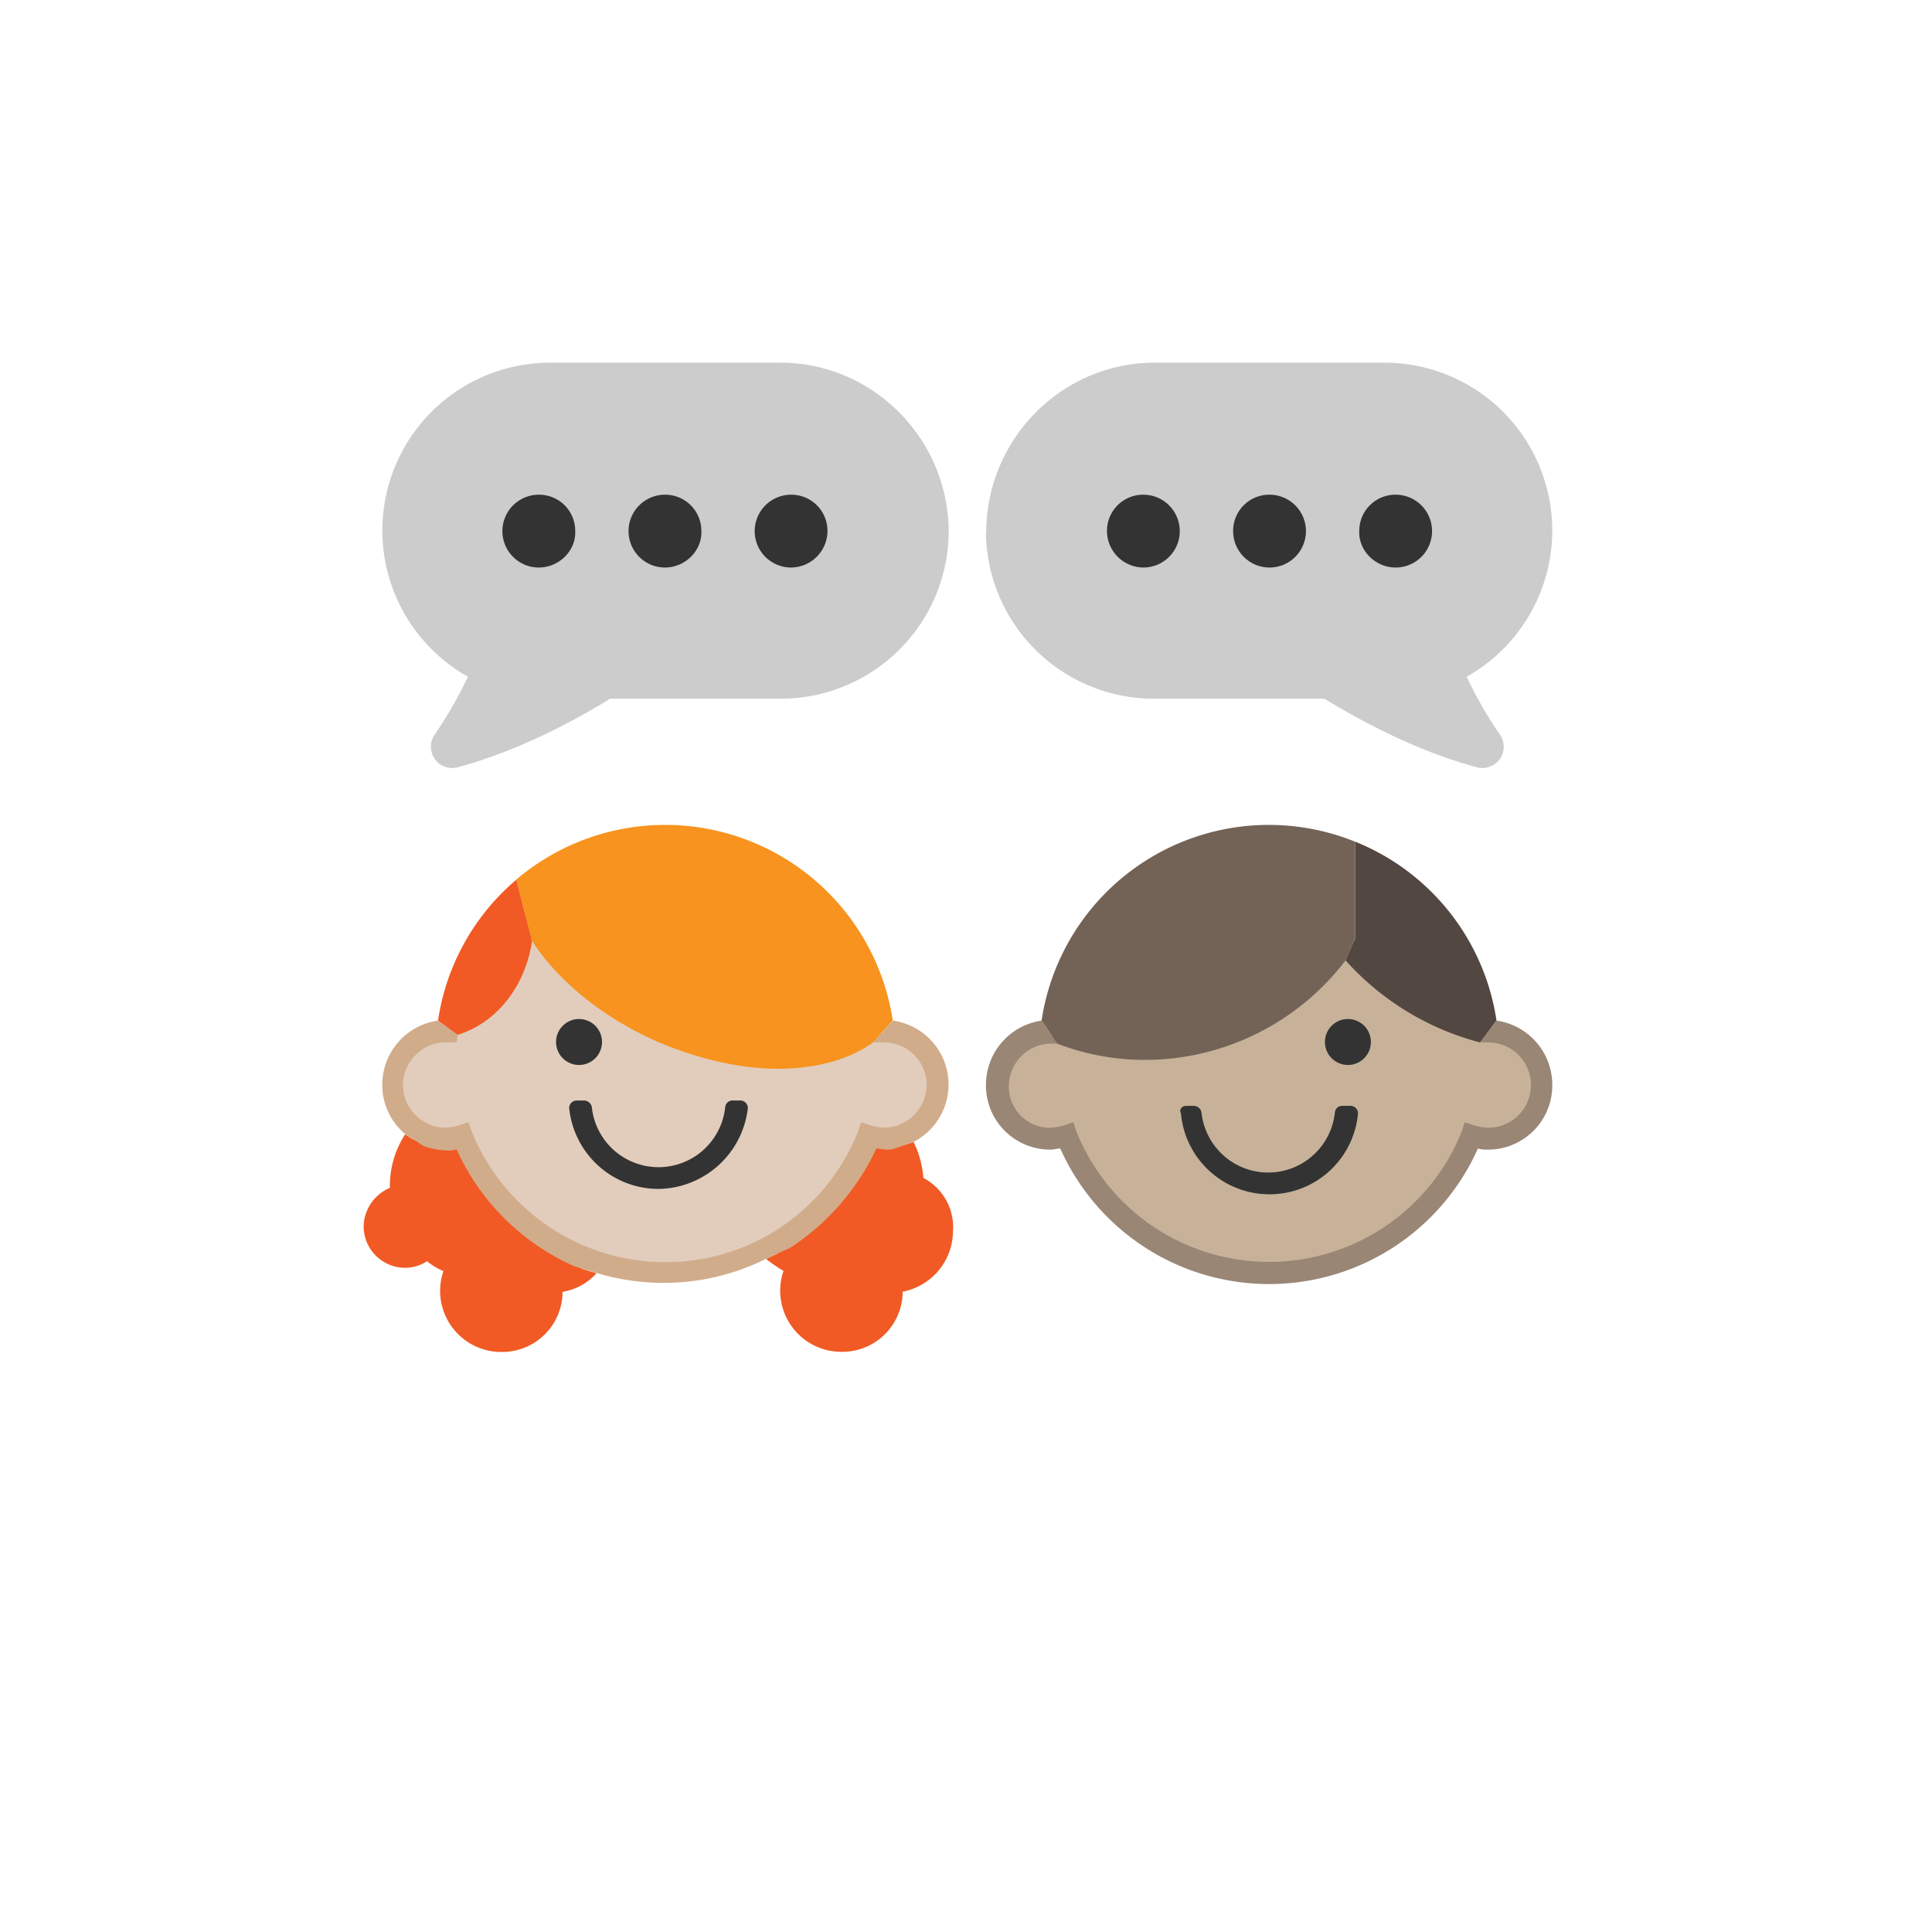 <svg id="Layer_2" data-name="Layer 2" xmlns="http://www.w3.org/2000/svg" xmlns:xlink="http://www.w3.org/1999/xlink" viewBox="0 0 512 511"><defs><style>.cls-1{fill:none;}.cls-2{clip-path:url(#clip-path);}.cls-3{fill:#ccc;}.cls-4{fill:#333;}.cls-5{fill:#c7b299;}.cls-6{fill:#736357;}.cls-7{fill:#534741;}.cls-8{fill:#998675;}.cls-9{fill:#f15a24;}.cls-10{fill:#e2cdbc;}.cls-11{fill:#d1ac8b;}.cls-12{fill:#f7931e;}</style><clipPath id="clip-path"><rect class="cls-1" x="96.37" y="96.12" width="315" height="262.15"/></clipPath></defs><title>Languages-Literacy-Communication</title><g class="cls-2"><path class="cls-3" d="M261.29,140.76a44.52,44.52,0,0,0,44.41,44.42H351c8.75,5.38,23.78,13.68,40.38,18.17a5.65,5.65,0,0,0,6.06-8.75,105.25,105.25,0,0,1-8.75-15.25A44.47,44.47,0,0,0,367,96.12h-61c-24.45,0-44.42,20-44.64,44.64"/><path class="cls-4" d="M336.44,131.11a9.65,9.65,0,1,1-9.65,9.65,9.58,9.58,0,0,1,9.65-9.65"/><path class="cls-4" d="M369.86,131.11a9.65,9.65,0,0,1,0,19.3c-5.38,0-9.87-4.49-9.64-9.65a9.58,9.58,0,0,1,9.64-9.65"/><path class="cls-4" d="M303,131.11a9.65,9.65,0,1,1,0,19.3,9.72,9.72,0,0,1-9.64-9.65,9.58,9.58,0,0,1,9.64-9.65"/><path class="cls-3" d="M206.73,96.12h-61A44.47,44.47,0,0,0,124,179.35a107.15,107.15,0,0,1-8.75,15.25,5.65,5.65,0,0,0,6.06,8.75c16.6-4.49,31.63-12.79,40.38-18.17H207a44.52,44.52,0,0,0,44.42-44.42c-.22-24.68-20.19-44.64-44.64-44.64"/><path class="cls-4" d="M176.22,131.11a9.65,9.65,0,0,0,0,19.3c5.38,0,9.87-4.49,9.65-9.65a9.59,9.59,0,0,0-9.65-9.65"/><path class="cls-4" d="M142.79,131.11a9.65,9.65,0,0,0,0,19.3c5.39,0,9.88-4.49,9.65-9.65a9.58,9.58,0,0,0-9.65-9.65"/><path class="cls-4" d="M209.65,131.11a9.65,9.65,0,0,0,0,19.3,9.72,9.72,0,0,0,9.64-9.65,9.58,9.58,0,0,0-9.64-9.65"/><polygon class="cls-5" points="283.2 273.23 271.39 275.41 265.9 280.85 264.11 288.99 267.37 296.68 276.05 301.77 283.17 301.08 287.97 311.66 298.25 321.55 307.99 329.51 325 335.7 336.19 337.09 354.1 334.52 366.18 328.45 375.38 321.2 382.8 313.25 390.22 301.18 396.58 301.59 404.09 297.48 409.31 290.76 408.08 281.7 402.87 275.52 388.05 269.47 350.2 244.46 283.2 273.23"/><path class="cls-4" d="M351.12,276.16a6.09,6.09,0,1,0,6.09-6.09,6.09,6.09,0,0,0-6.09,6.09"/><path class="cls-6" d="M303.58,280.91a67,67,0,0,0,53-26.36l2.6-6.09V223.1a60.9,60.9,0,0,0-83.15,47.38l4.06,6.08a64.73,64.73,0,0,0,23.46,4.35"/><path class="cls-7" d="M359.21,248.46l-2.6,6.09a72.39,72.39,0,0,0,35.63,21.73l4.35-5.8a60.77,60.77,0,0,0-37.38-47.38v25.36Z"/><path class="cls-8" d="M396.59,270.48l-4.35,5.8h2.32a11.3,11.3,0,0,1-.29,22.6,14.9,14.9,0,0,1-3.47-.58l-2.61-.87-.87,2.6a55,55,0,0,1-102,0l-.87-2.6-2.61.87a17.9,17.9,0,0,1-3.47.58,10.83,10.83,0,0,1-11-11,11.31,11.31,0,0,1,11.3-11.3h1.45l-4.06-6.09a17.19,17.19,0,0,0-14.77,17.09,17,17,0,0,0,17.09,17.1c.87,0,1.74-.29,2.61-.29a60.58,60.58,0,0,0,110.67,0,8,8,0,0,0,2.61.29,17,17,0,0,0,17.1-17.1,17.2,17.2,0,0,0-14.78-17.09"/><path class="cls-4" d="M357.76,293.08h-2a1.94,1.94,0,0,0-2,1.74,17.77,17.77,0,0,1-35.35,0,2.16,2.16,0,0,0-2-1.74h-2c-1.16,0-2,.87-1.45,2a23.56,23.56,0,0,0,46.93,0,2,2,0,0,0-2-2"/><path class="cls-9" d="M154,336.19l1.54-3.08-10.84-5.22L131.4,316l-9.25-14.27L110,299.9,109.5,302l-2.12-1.38a25,25,0,0,0-4.06,13.62v.58A11.35,11.35,0,0,0,96.37,325a11,11,0,0,0,11,11,10.45,10.45,0,0,0,5.79-1.74,17.31,17.31,0,0,0,4.35,2.61,16.41,16.41,0,0,0-.87,5.21,16.19,16.19,0,0,0,16.22,16.23,16,16,0,0,0,16.23-15.94,15.42,15.42,0,0,0,9-4.92Z"/><path class="cls-9" d="M244.71,312.2a26,26,0,0,0-2.61-9.56l-2.12.75-.85-2.78H231l-2.2,4.64-10.29,14.41-14.41,10.79,2.14,1.7L203,333.64a44.15,44.15,0,0,0,4.63,3.19A16.2,16.2,0,0,0,223,358.27a16,16,0,0,0,16.22-15.94,16.42,16.42,0,0,0,13.33-15.93,14.75,14.75,0,0,0-7.82-14.2"/><polygon class="cls-10" points="229.84 273.23 241.65 275.41 247.14 280.85 248.93 288.99 245.67 296.68 236.99 301.77 229.87 301.08 225.07 311.66 214.78 321.55 205.05 329.51 188.04 335.7 176.84 337.09 158.94 334.52 146.86 328.45 137.66 321.2 130.24 313.25 122.82 301.18 116.46 301.59 108.95 297.48 103.73 290.76 104.96 281.7 110.17 275.52 124.99 269.47 139.13 242.09 229.84 273.23"/><path class="cls-11" d="M232.25,304.38c.87,0,1.74.29,2.61.29a6.39,6.39,0,0,0,2.32-.29l4.92-1.74a17.11,17.11,0,0,0-5.5-32.16l-5.22,5.8h2.9a11.31,11.31,0,0,1,11.3,11.29,11.51,11.51,0,0,1-11.3,11.31,17.45,17.45,0,0,1-3.48-.59l-2.61-.86-.87,2.6a54.78,54.78,0,0,1-51,34.48A55.47,55.47,0,0,1,125.05,300l-.87-2.6-2.61.86a14.5,14.5,0,0,1-3.47.59,11.32,11.32,0,0,1-11.3-11.31,11.44,11.44,0,0,1,11-11.29H121l.29-2-5.21-3.77a17.2,17.2,0,0,0-14.78,17.09,16.93,16.93,0,0,0,6.09,13l4.92,3.19a22.59,22.59,0,0,0,6.09,1.16,8,8,0,0,0,2.6-.29,61.67,61.67,0,0,0,31.29,31l5.8,1.74A61.14,61.14,0,0,0,176,340a60.49,60.49,0,0,0,27-6.38l6.37-2.89a63.45,63.45,0,0,0,22.89-26.37"/><path class="cls-4" d="M174.3,315.1a23.82,23.82,0,0,1-23.46-21.44,2,2,0,0,1,2-2h2a2.17,2.17,0,0,1,2,1.74,17.77,17.77,0,0,0,35.35,0,1.94,1.94,0,0,1,2-1.74h2a2,2,0,0,1,2,2,24.16,24.16,0,0,1-24,21.44"/><path class="cls-4" d="M159.54,276.16a6.09,6.09,0,1,1-6.09-6.09,6.09,6.09,0,0,1,6.09,6.09"/><path class="cls-9" d="M141,249.33l-4.15-16.2a60.54,60.54,0,0,0-20.77,37.35l5.21,3.77c10.43-3.19,18-13,19.71-24.92"/><path class="cls-12" d="M174,276c11,4.64,22,7.25,32.16,7.25,9.85,0,18.84-2.32,25.21-7l5.22-5.8a61,61,0,0,0-99.76-37.35l4.14,16.2c6.67,10.43,18.55,20.28,33,26.65"/></g></svg>